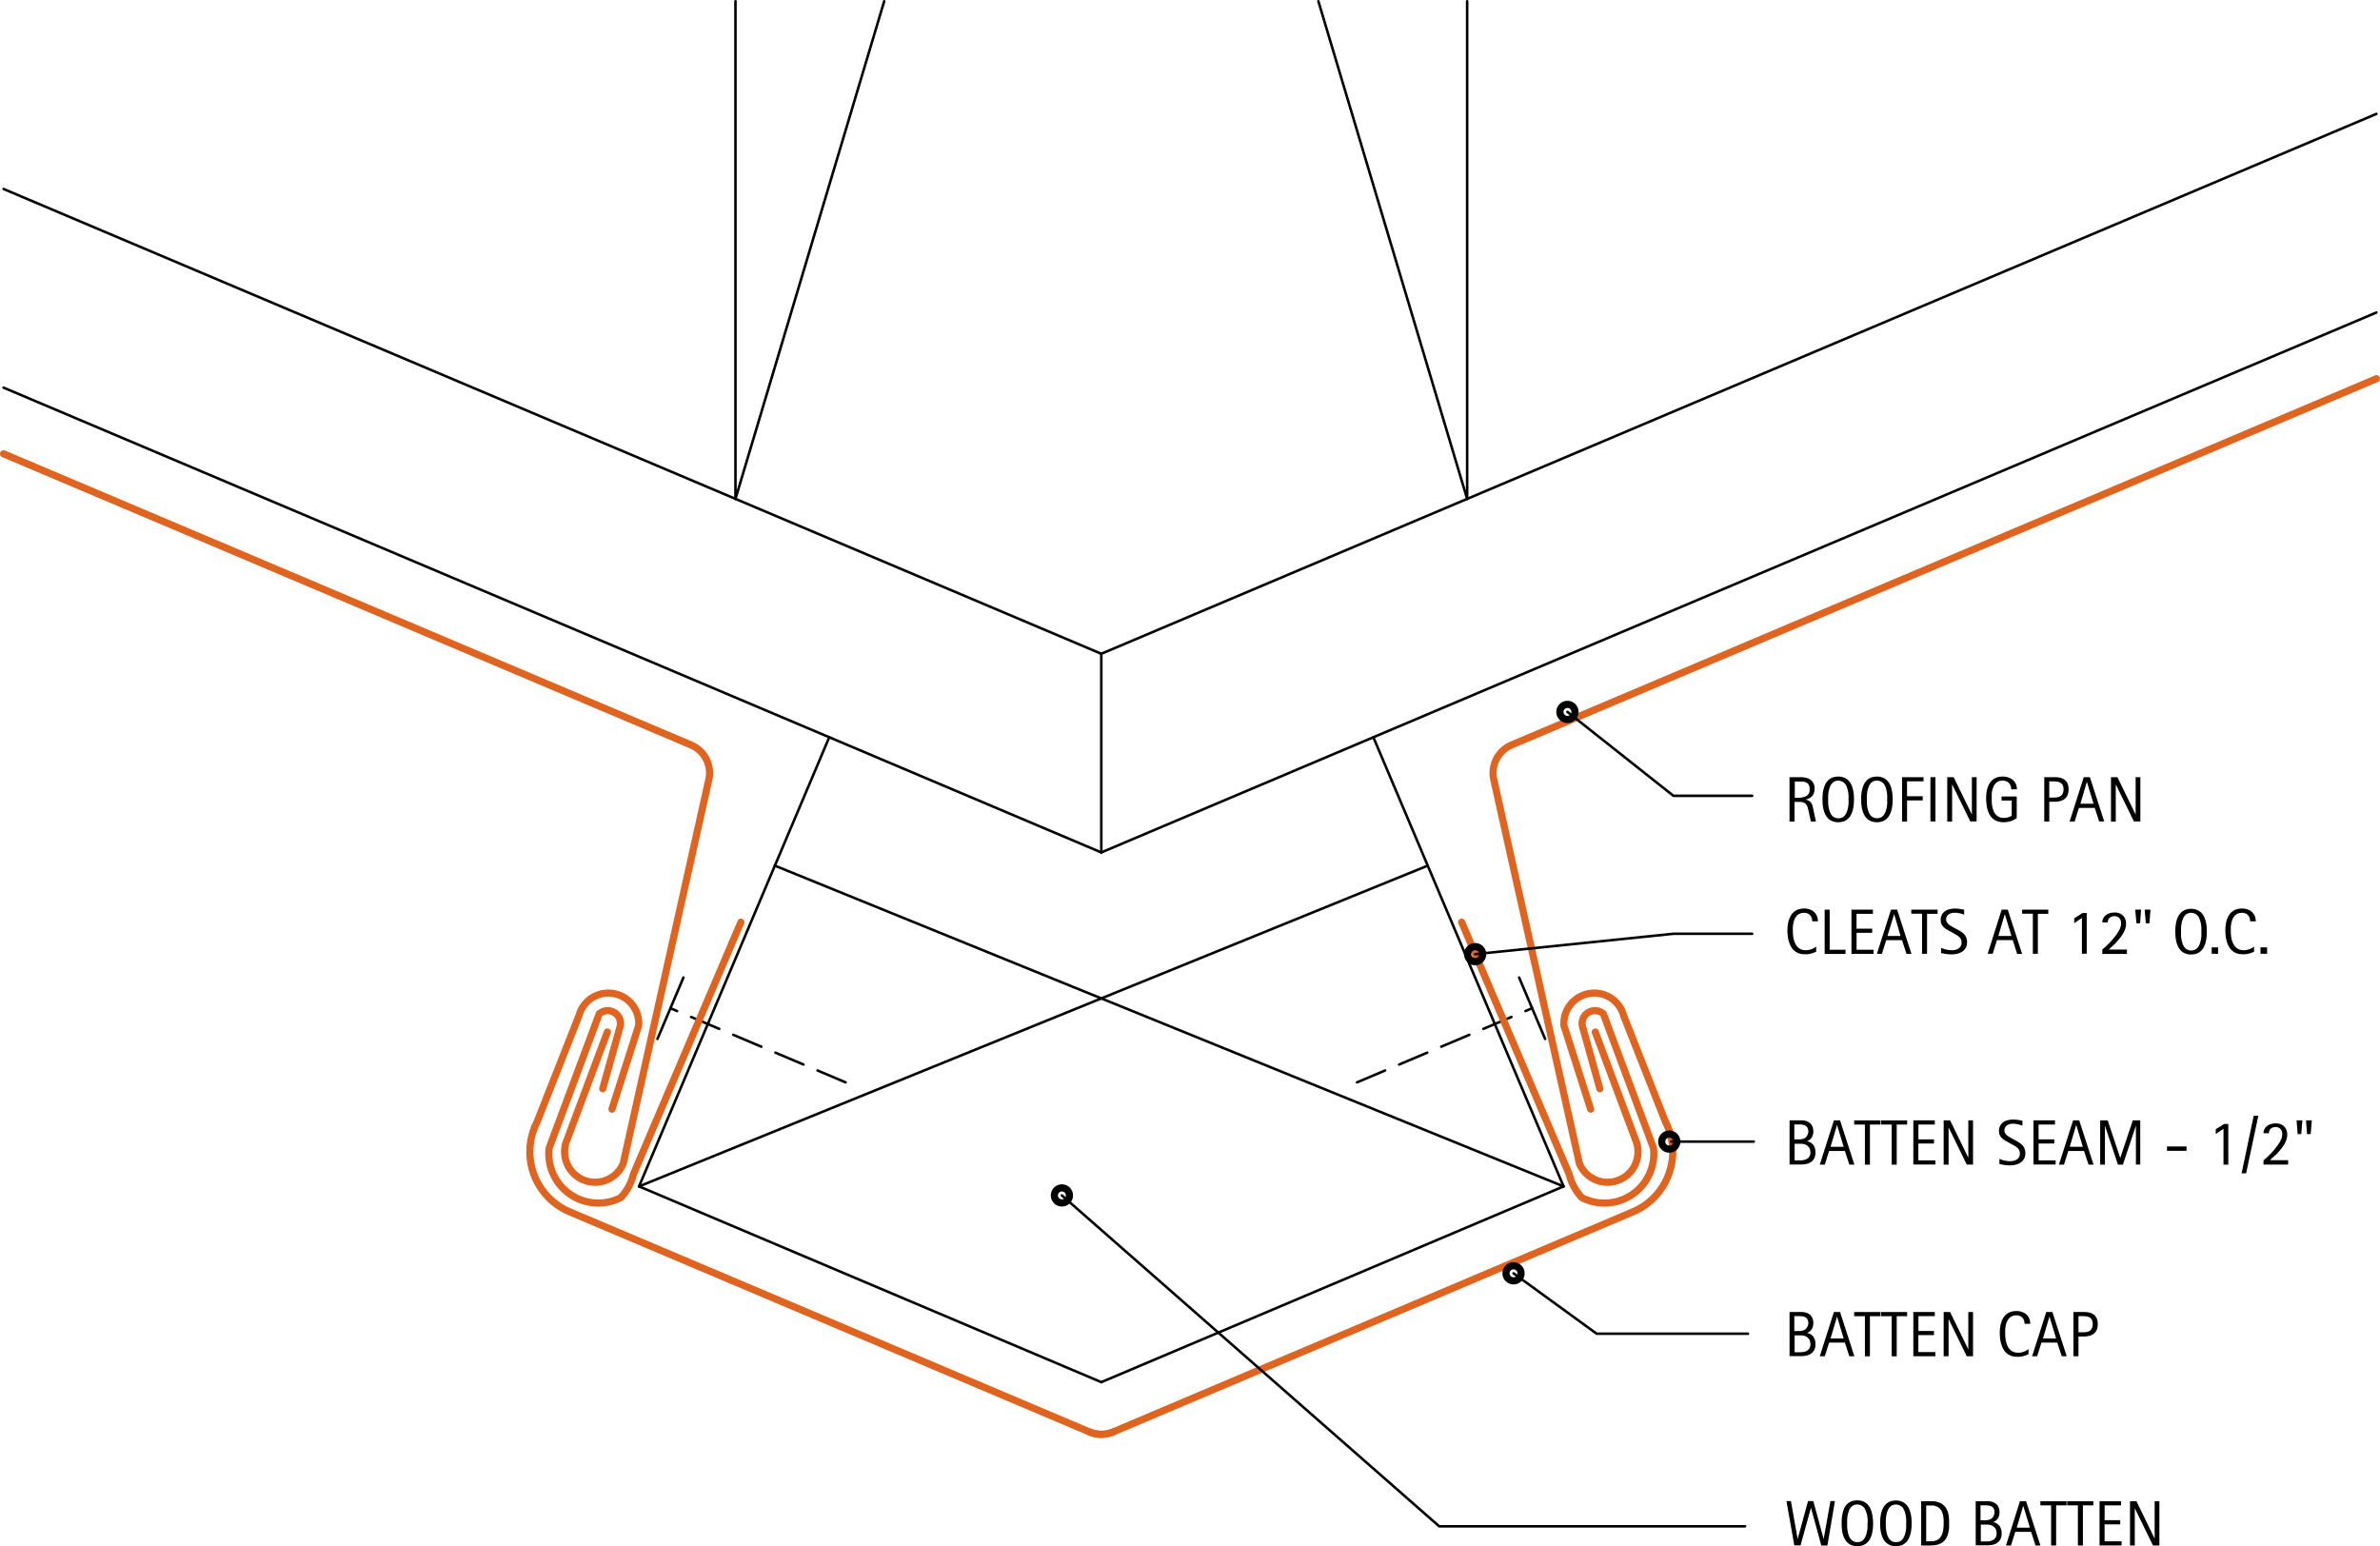 <svg id="338c4eb1-18db-42bd-86b8-ae51bc705eb7" data-name="BASE-OTHER" xmlns="http://www.w3.org/2000/svg" viewBox="0 0 664.53 431.73"><defs><style>.\33 2f3f932-9394-4f3a-b158-9cf57a0189c7,.\35 106241e-c0b4-4156-af95-4d66ba05f8b4,.\38 8180222-0b6a-4518-8d3c-6de779940e49,.bd5040a8-6961-441d-add1-26d0ca05d132{fill:none;stroke-linecap:round;stroke-linejoin:round;}.\33 2f3f932-9394-4f3a-b158-9cf57a0189c7,.\35 106241e-c0b4-4156-af95-4d66ba05f8b4,.\38 8180222-0b6a-4518-8d3c-6de779940e49{stroke:#000;}.\33 2f3f932-9394-4f3a-b158-9cf57a0189c7,.\35 106241e-c0b4-4156-af95-4d66ba05f8b4{stroke-width:0.71px;}.\33 2f3f932-9394-4f3a-b158-9cf57a0189c7{stroke-dasharray:8.51 4.26;}.bd5040a8-6961-441d-add1-26d0ca05d132{stroke:#df6420;}.\38 8180222-0b6a-4518-8d3c-6de779940e49,.bd5040a8-6961-441d-add1-26d0ca05d132{stroke-width:2px;}</style></defs><title>domes-flat-seam-octagonal-spire.D.batten-detail</title><g id="b2e58008-0bb9-405e-ad2d-9eec8a3e04e6" data-name="LINE"><line class="5106241e-c0b4-4156-af95-4d66ba05f8b4" x1="1" y1="52.77" x2="307.5" y2="182.55"/></g><g id="66250fdd-f025-470e-bb75-f46bc1af5c38" data-name="LINE"><line class="5106241e-c0b4-4156-af95-4d66ba05f8b4" x1="663.53" y1="31.8" x2="307.5" y2="182.55"/></g><g id="387b267f-5f37-4006-851b-dfa262d8fc29" data-name="LINE"><line class="5106241e-c0b4-4156-af95-4d66ba05f8b4" x1="1" y1="108.24" x2="307.5" y2="238.02"/></g><g id="695711b8-c132-4a6f-b7c9-c5f159689ae4" data-name="LINE"><line class="5106241e-c0b4-4156-af95-4d66ba05f8b4" x1="663.53" y1="87.26" x2="307.5" y2="238.02"/></g><g id="e8a84ffa-74f5-4220-9bdd-e66da030cea6" data-name="LINE"><line class="5106241e-c0b4-4156-af95-4d66ba05f8b4" x1="307.5" y1="182.55" x2="307.5" y2="238.02"/></g><g id="71f2ed06-1bac-4b3a-a25a-38caab6e25f5" data-name="LINE"><line class="5106241e-c0b4-4156-af95-4d66ba05f8b4" x1="205.35" y1="0.35" x2="205.35" y2="139.3"/></g><g id="7569a824-c86d-4a86-82bc-19962f21ed4c" data-name="LINE"><line class="5106241e-c0b4-4156-af95-4d66ba05f8b4" x1="409.65" y1="0.35" x2="409.65" y2="139.3"/></g><g id="f7c7f83a-5f25-4b07-b8c4-35a25ecbd8cb" data-name="LINE"><line class="5106241e-c0b4-4156-af95-4d66ba05f8b4" x1="178.43" y1="331.27" x2="307.5" y2="385.93"/></g><g id="fbba9dd8-4410-4179-a504-ae30c9e66c3e" data-name="LINE"><line class="5106241e-c0b4-4156-af95-4d66ba05f8b4" x1="436.57" y1="331.27" x2="307.5" y2="385.93"/></g><g id="7ace9189-218b-4c66-aa74-07239705109a" data-name="LINE"><line class="5106241e-c0b4-4156-af95-4d66ba05f8b4" x1="231.54" y1="205.85" x2="178.43" y2="331.27"/></g><g id="47238983-296f-4254-9442-6d0747bfac81" data-name="LINE"><line class="5106241e-c0b4-4156-af95-4d66ba05f8b4" x1="383.46" y1="205.85" x2="436.57" y2="331.27"/></g><g id="1ea82bab-9ad2-4cd1-acbb-86a543cb8bec" data-name="LINE"><line class="5106241e-c0b4-4156-af95-4d66ba05f8b4" x1="436.57" y1="331.27" x2="216.35" y2="241.71"/></g><g id="f412a6c9-1bd5-4147-a70b-3723a79bb6f6" data-name="LINE"><line class="5106241e-c0b4-4156-af95-4d66ba05f8b4" x1="178.43" y1="331.27" x2="398.64" y2="241.71"/></g><g id="659a5c2c-7d89-45db-a754-2bfd4f789ce9" data-name="LINE"><line class="5106241e-c0b4-4156-af95-4d66ba05f8b4" x1="368.11" y1="0.35" x2="409.65" y2="139.3"/></g><g id="f74025ce-5c7a-4f4e-a820-0b12b4696dcc" data-name="LINE"><line class="5106241e-c0b4-4156-af95-4d66ba05f8b4" x1="246.88" y1="0.35" x2="205.35" y2="139.3"/></g><g id="d2905e14-a70a-4557-8965-750936c644e2" data-name="LWPOLYLINE"><line class="32f3f932-9394-4f3a-b158-9cf57a0189c7" x1="236.1" y1="302.22" x2="187.2" y2="281.52"/></g><g id="ce440ba1-a653-4271-9fdf-366e1bbe906f" data-name="LINE"><line class="5106241e-c0b4-4156-af95-4d66ba05f8b4" x1="190.83" y1="272.95" x2="183.57" y2="290.09"/></g><g id="98d2614f-e794-4fd3-9f21-dc914bd9c1bb" data-name="LWPOLYLINE"><line class="32f3f932-9394-4f3a-b158-9cf57a0189c7" x1="378.9" y1="302.22" x2="427.79" y2="281.52"/></g><g id="7bd37621-61ab-4cbe-a780-246932b44b57" data-name="LINE"><line class="5106241e-c0b4-4156-af95-4d66ba05f8b4" x1="424.16" y1="272.95" x2="431.42" y2="290.09"/></g><g id="6fa15e76-81c7-40f8-813b-1c4b400174c1" data-name="LWPOLYLINE"><path class="bd5040a8-6961-441d-add1-26d0ca05d132" d="M169.58,288.16l-11.26,30.13A8.51,8.51,0,1,0,174,324.92l23.9-107.18a8.51,8.51,0,0,0-5-9.75L1,126.72"/></g><g id="d09ba3bc-ef3e-4b93-9153-e6c5f2914b2d" data-name="LWPOLYLINE"><path class="bd5040a8-6961-441d-add1-26d0ca05d132" d="M310.82,399.82a8.51,8.51,0,0,1-6.64,0L159.06,338.37q-0.6-.26-1.19-0.55a18.21,18.21,0,0,1-7.93-24.5l11.72-29.74a8.49,8.49,0,0,1,16.67,2.77l-7.46,23.35"/></g><g id="c1f9727d-2333-4675-8925-1751cb4cc848" data-name="LWPOLYLINE"><path class="bd5040a8-6961-441d-add1-26d0ca05d132" d="M304.18,399.82a8.51,8.51,0,0,0,6.64,0l145.12-61.45a18.21,18.21,0,0,0,9.67-23.86q-0.26-.6-0.55-1.19l-11.72-29.74a8.49,8.49,0,0,0-16.67,2.77l7.46,23.35"/></g><g id="7d7137b2-c66a-428c-b8c9-6d149e5d5cd6" data-name="LWPOLYLINE"><path class="bd5040a8-6961-441d-add1-26d0ca05d132" d="M445.42,288.16l11.26,30.13A8.51,8.51,0,1,1,441,324.92L417.1,217.74a8.51,8.51,0,0,1,5-9.75L663.53,105.75"/></g><g id="71f269f7-5204-4746-a345-fbc559390f71" data-name="LWPOLYLINE"><path class="bd5040a8-6961-441d-add1-26d0ca05d132" d="M446.71,304l-4.88-17.46a3.58,3.58,0,0,1,5.85-3.46l14,37.5a13.8,13.8,0,0,1-20,13.83,14.68,14.68,0,0,1-3.55-6.56l-30-70.34"/></g><g id="e26f20b8-c04a-4b3d-9879-c68ad86d7bcc" data-name="LWPOLYLINE"><path class="bd5040a8-6961-441d-add1-26d0ca05d132" d="M168.29,304l4.88-17.46a3.58,3.58,0,0,0-5.85-3.46l-14,37.5a13.8,13.8,0,0,0,20,13.83,14.68,14.68,0,0,0,3.55-6.56l30-70.34"/></g><g id="15ba0f0e-905b-4642-81e9-b632484a12d7" data-name="LWPOLYLINE"><polyline class="5106241e-c0b4-4156-af95-4d66ba05f8b4" points="489.23 260.73 467.24 260.73 411.88 266.42"/></g><g id="2fac3ef1-dbea-46f1-a9dd-cf30924b04e8" data-name="LWPOLYLINE"><polyline class="5106241e-c0b4-4156-af95-4d66ba05f8b4" points="488.06 372.41 445.82 372.41 422.6 355.54"/></g><g id="c7c6dd4b-6eaa-45a6-aa37-94a0881e5f00" data-name="TEXT"><path d="M506,257.32a2.9,2.9,0,0,0-.15-1,2.19,2.19,0,0,0-.44-0.76,2.06,2.06,0,0,0-.71-0.5,2.37,2.37,0,0,0-1-.18,2.81,2.81,0,0,0-1.18.23,2.6,2.6,0,0,0-.85.61,3.13,3.13,0,0,0-.57.89,6,6,0,0,0-.34,1.07,8.33,8.33,0,0,0-.17,1.15q0,0.58,0,1.11t0.06,1.2a8.12,8.12,0,0,0,.21,1.23,5.85,5.85,0,0,0,.42,1.13,3.59,3.59,0,0,0,.66.94,2.92,2.92,0,0,0,.94.64,3.19,3.19,0,0,0,1.28.24,4.72,4.72,0,0,0,1.56-.26,4.65,4.65,0,0,0,1.38-.76v1.45q-0.43.18-.82,0.32a7,7,0,0,1-.77.23,6.23,6.23,0,0,1-.8.14,8.43,8.43,0,0,1-.89,0,4.53,4.53,0,0,1-1.64-.28,4,4,0,0,1-1.24-.75,4.24,4.24,0,0,1-.88-1.12,7.12,7.12,0,0,1-.57-1.38,9.25,9.25,0,0,1-.32-1.52,12.78,12.78,0,0,1-.1-1.56,12,12,0,0,1,.1-1.53,8,8,0,0,1,.32-1.44,6,6,0,0,1,.57-1.26,3.83,3.83,0,0,1,2.09-1.68,4.88,4.88,0,0,1,1.6-.24,4.72,4.72,0,0,1,1.52.24,3.42,3.42,0,0,1,1.21.7,3.25,3.25,0,0,1,.81,1.12,3.72,3.72,0,0,1,.29,1.51H506Z"/><path d="M509.47,266.32V254h1.4v11.2h4.43v1.16h-5.83Z"/><path d="M516.95,266.32V254h6v1.16h-4.58v4.14h4.38v1.16h-4.37v4.73h4.75v1.16h-6.15Z"/><path d="M532.31,266.32l-1.24-3.81h-4.41l-1.2,3.81h-1.4L528,254h1.71l4,12.36h-1.39Zm-3.43-11.09h0L527,261.34h3.66Z"/><path d="M538.06,255.12v11.2h-1.4v-11.2h-3V254H541v1.16h-3Z"/><path d="M549.23,263a3.4,3.4,0,0,1-.36,1.64,3,3,0,0,1-1,1.08,4.07,4.07,0,0,1-1.39.59,7.31,7.31,0,0,1-1.64.18,9.33,9.33,0,0,1-1.44-.11q-0.7-.11-1.41-0.27v-1.43a9.06,9.06,0,0,0,1.48.47,6.85,6.85,0,0,0,1.54.17,4.14,4.14,0,0,0,1-.12,2.61,2.61,0,0,0,.85-0.37,2,2,0,0,0,.6-0.65,1.89,1.89,0,0,0,.23-1,2.12,2.12,0,0,0-.17-0.89,2.16,2.16,0,0,0-.46-0.65,3.66,3.66,0,0,0-.66-0.5l-0.77-.45-1.09-.61-1-.56a4.73,4.73,0,0,1-.85-0.65,2.81,2.81,0,0,1-.6-0.84,2.69,2.69,0,0,1-.22-1.15,3,3,0,0,1,.34-1.47,2.87,2.87,0,0,1,.89-1,3.76,3.76,0,0,1,1.27-.55,6.35,6.35,0,0,1,1.48-.17,8.69,8.69,0,0,1,1.29.1q0.64,0.1,1.28.23v1.38a7.55,7.55,0,0,0-1.32-.4,6.88,6.88,0,0,0-1.38-.14,3.4,3.4,0,0,0-.86.11,2.35,2.35,0,0,0-.74.34,1.69,1.69,0,0,0-.53.59,1.75,1.75,0,0,0-.2.86,1.42,1.42,0,0,0,.2.75,2.42,2.42,0,0,0,.51.59,4.29,4.29,0,0,0,.66.47l0.68,0.38,1.16,0.63q0.54,0.3,1,.6a4.11,4.11,0,0,1,.83.7,3,3,0,0,1,.56.9A3.19,3.19,0,0,1,549.23,263Z"/><path d="M563.2,266.32L562,262.5h-4.41l-1.2,3.81h-1.4L558.89,254h1.71l4,12.36H563.2Zm-3.43-11.09h0l-1.81,6.12h3.66Z"/><path d="M569,255.12v11.2h-1.4v-11.2h-3V254h7.31v1.16h-3Z"/><path d="M581.3,266.32v-10l-2.15,1.45v-1.36l2.34-1.47h1.15v11.36H581.3Z"/><path d="M587,266.32v-1.2q0.34-.28.74-0.64t0.83-.79q0.43-.42.87-0.9t0.85-1q0.41-.51.76-1a9.58,9.58,0,0,0,.62-1,6.34,6.34,0,0,0,.42-1,3.26,3.26,0,0,0,.15-1,2.48,2.48,0,0,0-.12-0.8,1.73,1.73,0,0,0-.36-0.62,1.67,1.67,0,0,0-.59-0.41,2,2,0,0,0-.8-0.15,2.24,2.24,0,0,0-.73.12,1.71,1.71,0,0,0-.59.34,1.58,1.58,0,0,0-.39.55,1.75,1.75,0,0,0-.14.73H587a2.57,2.57,0,0,1,1.1-2.1,3.37,3.37,0,0,1,1.09-.5,4.92,4.92,0,0,1,1.27-.16,3.62,3.62,0,0,1,1.29.22,2.87,2.87,0,0,1,1,.64,2.9,2.9,0,0,1,.65,1,3.46,3.46,0,0,1,.23,1.29,4.39,4.39,0,0,1-.23,1.39,6.86,6.86,0,0,1-.61,1.34,10.33,10.33,0,0,1-.89,1.27q-0.5.62-1,1.18t-1.1,1.07l-1,.95h5.07v1.22H587Z"/><path d="M597.53,257.81h-1L596.19,254h1.63Zm2.62,0h-1L598.82,254h1.63Z"/><path d="M616.18,260.12q0,0.74-.07,1.5a9.62,9.62,0,0,1-.26,1.47,6.66,6.66,0,0,1-.5,1.34,4,4,0,0,1-.81,1.09,3.66,3.66,0,0,1-1.17.73,4.75,4.75,0,0,1-3.17,0,3.65,3.65,0,0,1-1.17-.73,4,4,0,0,1-.81-1.09,6.74,6.74,0,0,1-.51-1.33,9.17,9.17,0,0,1-.26-1.47q-0.07-.76-0.08-1.5t0.08-1.5a9.06,9.06,0,0,1,.26-1.47,6.68,6.68,0,0,1,.51-1.33,3.91,3.91,0,0,1,.81-1.08,3.57,3.57,0,0,1,1.17-.72,4.39,4.39,0,0,1,1.59-.26,4.3,4.3,0,0,1,1.58.27,3.63,3.63,0,0,1,1.17.73,3.93,3.93,0,0,1,.81,1.08,6.5,6.5,0,0,1,.5,1.33,9.51,9.51,0,0,1,.26,1.47Q616.18,259.38,616.18,260.12Zm-1.52,0q0-.48,0-1.06a9,9,0,0,0-.14-1.15,7,7,0,0,0-.3-1.11,3.54,3.54,0,0,0-.51-1,2.49,2.49,0,0,0-3-.67,2.4,2.4,0,0,0-.79.67,3.47,3.47,0,0,0-.51,1,7,7,0,0,0-.3,1.11,9,9,0,0,0-.14,1.15q0,0.57,0,1.06t0,1.07a9.29,9.29,0,0,0,.14,1.16,7.27,7.27,0,0,0,.3,1.13,3.5,3.5,0,0,0,.51,1,2.44,2.44,0,0,0,.79.67,2.59,2.59,0,0,0,2.23,0,2.38,2.38,0,0,0,.78-0.68,3.65,3.65,0,0,0,.51-1,7.21,7.21,0,0,0,.3-1.13,9.37,9.37,0,0,0,.14-1.16C614.65,260.78,614.66,260.42,614.66,260.1Z"/><path d="M617.53,266.32v-1.79h1.79v1.79h-1.79Z"/><path d="M628.27,257.32a2.92,2.92,0,0,0-.15-1,2.18,2.18,0,0,0-.44-0.76,2.05,2.05,0,0,0-.71-0.5,2.38,2.38,0,0,0-1-.18,2.81,2.81,0,0,0-1.18.23,2.6,2.6,0,0,0-.84.61,3.09,3.09,0,0,0-.57.89,6,6,0,0,0-.34,1.07,8.33,8.33,0,0,0-.17,1.15q0,0.58,0,1.11t0.06,1.2a8.12,8.12,0,0,0,.21,1.23,5.85,5.85,0,0,0,.42,1.13,3.61,3.61,0,0,0,.66.94,2.91,2.91,0,0,0,.94.64,3.18,3.18,0,0,0,1.27.24,4.72,4.72,0,0,0,1.56-.26,4.62,4.62,0,0,0,1.38-.76v1.45l-0.82.32a7,7,0,0,1-.77.23,6.29,6.29,0,0,1-.8.14,8.44,8.44,0,0,1-.89,0,4.53,4.53,0,0,1-1.64-.28,4,4,0,0,1-1.24-.75,4.22,4.22,0,0,1-.88-1.12,7.06,7.06,0,0,1-.57-1.38,9.25,9.25,0,0,1-.31-1.52,12.78,12.78,0,0,1-.1-1.56,12,12,0,0,1,.1-1.53,8,8,0,0,1,.31-1.44,6,6,0,0,1,.57-1.26,3.84,3.84,0,0,1,2.09-1.68,4.88,4.88,0,0,1,1.6-.24,4.71,4.71,0,0,1,1.52.24,3.42,3.42,0,0,1,1.21.7,3.25,3.25,0,0,1,.8,1.12,3.72,3.72,0,0,1,.29,1.51h-1.57Z"/><path d="M631.17,266.32v-1.79H633v1.79h-1.79Z"/></g><g id="d7031f0a-c4d0-42a7-875e-25494a9ec6fb" data-name="TEXT"><path d="M510.24,431.53h-1.71L505.65,421h0l-2.91,10.5H501l-2.2-12.36h1.25l1.88,10.6h0l2.9-10.6h1.47l2.89,10.6h0l1.9-10.6h1.25Z"/><path d="M523,425.33q0,0.74-.07,1.5a9.5,9.5,0,0,1-.26,1.47,6.6,6.6,0,0,1-.5,1.34,4,4,0,0,1-.81,1.09,3.67,3.67,0,0,1-1.17.73,4.76,4.76,0,0,1-3.17,0,3.66,3.66,0,0,1-1.17-.73,4,4,0,0,1-.81-1.09,6.62,6.62,0,0,1-.51-1.33,9.17,9.17,0,0,1-.26-1.47q-0.07-.76-0.07-1.5t0.07-1.5a9.06,9.06,0,0,1,.26-1.47A6.56,6.56,0,0,1,515,421a3.93,3.93,0,0,1,.81-1.08,3.58,3.58,0,0,1,1.17-.72,4.39,4.39,0,0,1,1.59-.26,4.31,4.31,0,0,1,1.58.27,3.64,3.64,0,0,1,1.17.73,3.93,3.93,0,0,1,.81,1.08,6.44,6.44,0,0,1,.5,1.33,9.39,9.39,0,0,1,.26,1.47Q523,424.59,523,425.33Zm-1.52,0q0-.48,0-1.06a9,9,0,0,0-.14-1.15A6.93,6.93,0,0,0,521,422a3.53,3.53,0,0,0-.51-1,2.49,2.49,0,0,0-3-.67,2.42,2.42,0,0,0-.79.67,3.49,3.49,0,0,0-.51,1,7.14,7.14,0,0,0-.3,1.11,9.17,9.17,0,0,0-.14,1.15q0,0.57,0,1.06t0,1.07a9.48,9.48,0,0,0,.14,1.16,7.38,7.38,0,0,0,.3,1.13,3.53,3.53,0,0,0,.51,1,2.46,2.46,0,0,0,.79.67,2.59,2.59,0,0,0,2.23,0,2.38,2.38,0,0,0,.78-0.68,3.64,3.64,0,0,0,.51-1,7.11,7.11,0,0,0,.3-1.13,9.37,9.37,0,0,0,.14-1.16C521.43,426,521.44,425.63,521.44,425.31Z"/><path d="M533.76,425.33q0,0.74-.07,1.5a9.5,9.5,0,0,1-.26,1.47,6.6,6.6,0,0,1-.5,1.34,4,4,0,0,1-.81,1.09,3.67,3.67,0,0,1-1.17.73,4.76,4.76,0,0,1-3.17,0,3.66,3.66,0,0,1-1.17-.73,4,4,0,0,1-.81-1.09,6.62,6.62,0,0,1-.51-1.33,9.17,9.17,0,0,1-.26-1.47q-0.07-.76-0.07-1.5t0.07-1.5a9.06,9.06,0,0,1,.26-1.47,6.56,6.56,0,0,1,.51-1.33,3.93,3.93,0,0,1,.81-1.08,3.58,3.58,0,0,1,1.17-.72,4.39,4.39,0,0,1,1.59-.26,4.31,4.31,0,0,1,1.58.27,3.64,3.64,0,0,1,1.17.73,3.93,3.93,0,0,1,.81,1.08,6.44,6.44,0,0,1,.5,1.33,9.39,9.39,0,0,1,.26,1.47Q533.76,424.59,533.76,425.33Zm-1.52,0q0-.48,0-1.06a9,9,0,0,0-.14-1.15,6.93,6.93,0,0,0-.3-1.11,3.53,3.53,0,0,0-.51-1,2.49,2.49,0,0,0-3-.67,2.42,2.42,0,0,0-.79.67,3.49,3.49,0,0,0-.51,1,7.14,7.14,0,0,0-.3,1.11,9.17,9.17,0,0,0-.14,1.15q0,0.57,0,1.06t0,1.07a9.48,9.48,0,0,0,.14,1.16,7.38,7.38,0,0,0,.3,1.13,3.53,3.53,0,0,0,.51,1,2.46,2.46,0,0,0,.79.67,2.59,2.59,0,0,0,2.23,0,2.38,2.38,0,0,0,.78-0.68,3.64,3.64,0,0,0,.51-1,7.11,7.11,0,0,0,.3-1.13,9.37,9.37,0,0,0,.14-1.16C532.23,426,532.24,425.63,532.24,425.31Z"/><path d="M544.22,425.31q0,0.59,0,1.19a9.3,9.3,0,0,1-.16,1.19,7,7,0,0,1-.32,1.12,4.29,4.29,0,0,1-.53,1,4,4,0,0,1-.79.81,3.63,3.63,0,0,1-1.09.57,5.29,5.29,0,0,1-1.27.28q-0.65.06-1.31,0.06h-2.33V419.17h2.78a5.83,5.83,0,0,1,2.47.46,3.88,3.88,0,0,1,1.56,1.28,5.11,5.11,0,0,1,.81,1.94A12.23,12.23,0,0,1,544.22,425.31Zm-1.52,0c0-.29,0-0.59,0-0.9a8.72,8.72,0,0,0-.1-0.94,6.38,6.38,0,0,0-.21-0.91,3.67,3.67,0,0,0-.37-0.83,2.67,2.67,0,0,0-1.41-1.14,3.89,3.89,0,0,0-1-.22c-0.34,0-.69,0-1,0h-0.79v10h0.94a9.45,9.45,0,0,0,1.07-.06,3.49,3.49,0,0,0,1-.28,2.48,2.48,0,0,0,1-.84,4,4,0,0,0,.56-1.19,6.71,6.71,0,0,0,.24-1.36Q542.7,425.94,542.7,425.33Z"/><path d="M558.89,428.18a3.54,3.54,0,0,1-.31,1.55,2.81,2.81,0,0,1-.84,1,3.41,3.41,0,0,1-1.25.58,6.37,6.37,0,0,1-1.55.18h-3.29V419.17h3.28a4.6,4.6,0,0,1,1.34.19,3,3,0,0,1,1.07.57,2.6,2.6,0,0,1,.7,1,3.28,3.28,0,0,1,.25,1.33,3.52,3.52,0,0,1-.11.9,2.83,2.83,0,0,1-.34.78,2.49,2.49,0,0,1-.56.63,2.68,2.68,0,0,1-.79.43v0a3,3,0,0,1,1.83,1.11A3.56,3.56,0,0,1,558.89,428.18Zm-2-5.88a2.19,2.19,0,0,0-.19-1,1.52,1.52,0,0,0-.53-0.6,2.1,2.1,0,0,0-.78-0.3,5.28,5.28,0,0,0-1-.08h-1.4v4.17h1.2a5.14,5.14,0,0,0,1-.1,2.26,2.26,0,0,0,.84-0.35,1.68,1.68,0,0,0,.56-0.67A2.53,2.53,0,0,0,556.91,422.3Zm0.58,5.74a2.43,2.43,0,0,0-.21-1,2.06,2.06,0,0,0-.57-0.74,2.46,2.46,0,0,0-.84-0.45,3.46,3.46,0,0,0-1-.15h-1.78v4.7h1.61a4.81,4.81,0,0,0,1.09-.12,2.52,2.52,0,0,0,.9-0.39,1.89,1.89,0,0,0,.61-0.72A2.44,2.44,0,0,0,557.49,428Z"/><path d="M568.35,431.53l-1.24-3.81H562.7l-1.2,3.81h-1.4L564,419.17h1.71l4,12.36h-1.39Zm-3.43-11.09h0l-1.81,6.12h3.66Z"/><path d="M574.1,420.33v11.2h-1.4v-11.2h-3v-1.16h7.31v1.16h-3Z"/><path d="M581.58,420.33v11.2h-1.4v-11.2h-3v-1.16h7.31v1.16h-3Z"/><path d="M586.22,431.53V419.17h6v1.16h-4.58v4.14H592v1.16h-4.37v4.73h4.75v1.16h-6.15Z"/><path d="M601.14,431.53l-5.08-10.41h0v10.41h-1.33V419.17h1.79l5.09,10.45h0V419.17h1.32v12.36h-1.79Z"/></g><g id="598ea132-bed3-4b3a-9b4c-f99db8c02c5a" data-name="TEXT"><path d="M506.9,321.84a3.55,3.55,0,0,1-.31,1.55,2.82,2.82,0,0,1-.84,1,3.4,3.4,0,0,1-1.25.58,6.37,6.37,0,0,1-1.55.18h-3.28V312.82h3.28a4.61,4.61,0,0,1,1.34.19,3,3,0,0,1,1.07.57,2.63,2.63,0,0,1,.7,1,3.28,3.28,0,0,1,.25,1.33,3.48,3.48,0,0,1-.11.9,2.83,2.83,0,0,1-.33.78,2.49,2.49,0,0,1-.56.63,2.68,2.68,0,0,1-.79.43v0a3,3,0,0,1,1.83,1.11A3.56,3.56,0,0,1,506.9,321.84Zm-2-5.88a2.19,2.19,0,0,0-.19-1,1.51,1.51,0,0,0-.53-0.6,2.09,2.09,0,0,0-.78-0.3,5.27,5.27,0,0,0-1-.08h-1.4v4.17h1.2a5.12,5.12,0,0,0,1-.1,2.26,2.26,0,0,0,.84-0.35,1.68,1.68,0,0,0,.56-0.67A2.53,2.53,0,0,0,504.92,316Zm0.58,5.74a2.45,2.45,0,0,0-.21-1,2.08,2.08,0,0,0-.57-0.74,2.47,2.47,0,0,0-.84-0.45,3.47,3.47,0,0,0-1-.15h-1.78V324h1.61a4.81,4.81,0,0,0,1.09-.12,2.52,2.52,0,0,0,.9-0.39,1.89,1.89,0,0,0,.61-0.72A2.45,2.45,0,0,0,505.5,321.7Z"/><path d="M516.36,325.19l-1.24-3.81h-4.41l-1.2,3.81h-1.4l3.95-12.36h1.71l4,12.36h-1.39Zm-3.43-11.09h0l-1.81,6.12h3.66Z"/><path d="M522.11,314v11.2h-1.4V314h-3v-1.16h7.31V314h-3Z"/><path d="M529.59,314v11.2h-1.4V314h-3v-1.16h7.31V314h-3Z"/><path d="M534.23,325.19V312.82h6V314h-4.58v4.14H540v1.16h-4.37V324h4.75v1.16h-6.15Z"/><path d="M549.15,325.19l-5.08-10.41h0v10.41H542.7V312.82h1.79l5.09,10.45h0V312.82h1.32v12.36h-1.79Z"/><path d="M565.51,321.91a3.4,3.4,0,0,1-.36,1.64,3,3,0,0,1-1,1.08,4.07,4.07,0,0,1-1.39.59,7.32,7.32,0,0,1-1.64.18,9.31,9.31,0,0,1-1.44-.11q-0.7-.11-1.41-0.27v-1.43a9,9,0,0,0,1.48.47,6.83,6.83,0,0,0,1.54.17,4.12,4.12,0,0,0,1-.12,2.61,2.61,0,0,0,.85-0.37,2,2,0,0,0,.6-0.65,1.88,1.88,0,0,0,.23-1,2,2,0,0,0-.63-1.54,3.65,3.65,0,0,0-.66-0.5l-0.77-.45-1.1-.61-1-.56a4.69,4.69,0,0,1-.85-0.65,2.83,2.83,0,0,1-.6-0.84,2.7,2.7,0,0,1-.22-1.15,3,3,0,0,1,.34-1.47,2.87,2.87,0,0,1,.89-1,3.77,3.77,0,0,1,1.27-.55,6.36,6.36,0,0,1,1.48-.17,8.69,8.69,0,0,1,1.29.1q0.63,0.1,1.28.23v1.38a7.52,7.52,0,0,0-1.32-.4,6.87,6.87,0,0,0-1.38-.14,3.41,3.41,0,0,0-.86.11,2.35,2.35,0,0,0-.74.34,1.71,1.71,0,0,0-.53.59,1.76,1.76,0,0,0-.2.86,1.43,1.43,0,0,0,.2.75,2.47,2.47,0,0,0,.51.59,4.3,4.3,0,0,0,.67.47l0.68,0.38,1.15,0.63c0.36,0.2.7,0.4,1,.6a4.08,4.08,0,0,1,.83.7,3.06,3.06,0,0,1,.56.9A3.19,3.19,0,0,1,565.51,321.91Z"/><path d="M567.78,325.19V312.82h6V314h-4.58v4.14h4.38v1.16h-4.37V324h4.75v1.16h-6.15Z"/><path d="M583.14,325.19l-1.24-3.81h-4.41l-1.2,3.81h-1.4l3.95-12.36h1.71l4,12.36h-1.39Zm-3.43-11.09h0l-1.81,6.12h3.66Z"/><path d="M596.38,325.19V314.31h0l-3.64,10.88h-1.38l-3.63-10.87h0v10.88H586.4V312.82h2.1L592,323.34h0l3.52-10.52h2.07v12.36h-1.25Z"/><path d="M605.06,321.34v-1.22h5.45v1.22h-5.45Z"/><path d="M620.83,325.19v-10l-2.15,1.45V315.3l2.34-1.47h1.15v11.36h-1.34Z"/><path d="M627.15,327.63h-1.27l3.39-16.08h1.29Z"/><path d="M632,325.19V324q0.34-.28.74-0.64t0.83-.79q0.43-.42.87-0.9t0.85-1q0.41-.51.76-1a9.58,9.58,0,0,0,.62-1,6.34,6.34,0,0,0,.42-1,3.26,3.26,0,0,0,.15-1,2.48,2.48,0,0,0-.12-0.8,1.73,1.73,0,0,0-.36-0.62,1.67,1.67,0,0,0-.59-0.41,2,2,0,0,0-.8-0.15,2.24,2.24,0,0,0-.73.12,1.71,1.71,0,0,0-.59.34,1.58,1.58,0,0,0-.39.55,1.75,1.75,0,0,0-.14.73H632a2.57,2.57,0,0,1,1.1-2.1,3.37,3.37,0,0,1,1.09-.5,4.92,4.92,0,0,1,1.27-.16,3.62,3.62,0,0,1,1.29.22,2.87,2.87,0,0,1,1,.64,2.9,2.9,0,0,1,.65,1,3.46,3.46,0,0,1,.23,1.29,4.39,4.39,0,0,1-.23,1.39,6.86,6.86,0,0,1-.61,1.34,10.33,10.33,0,0,1-.89,1.27q-0.5.62-1,1.18T634.8,323l-1,.95h5.07v1.22H632Z"/><path d="M642.54,316.67h-1l-0.31-3.85h1.63Zm2.62,0h-1l-0.29-3.85h1.63Z"/></g><g id="7000f945-1043-4472-b577-0144a4b59451" data-name="TEXT"><path d="M506.9,375.35a3.55,3.55,0,0,1-.31,1.55,2.82,2.82,0,0,1-.84,1,3.4,3.4,0,0,1-1.25.58,6.37,6.37,0,0,1-1.55.18h-3.28V366.34h3.28a4.61,4.61,0,0,1,1.34.19,3,3,0,0,1,1.07.57,2.63,2.63,0,0,1,.7,1,3.28,3.28,0,0,1,.25,1.33,3.48,3.48,0,0,1-.11.9,2.83,2.83,0,0,1-.33.78,2.49,2.49,0,0,1-.56.63,2.68,2.68,0,0,1-.79.43v0a3,3,0,0,1,1.83,1.11A3.56,3.56,0,0,1,506.9,375.35Zm-2-5.88a2.19,2.19,0,0,0-.19-1,1.51,1.51,0,0,0-.53-0.6,2.09,2.09,0,0,0-.78-0.3,5.27,5.27,0,0,0-1-.08h-1.4v4.17h1.2a5.12,5.12,0,0,0,1-.1,2.26,2.26,0,0,0,.84-0.35,1.68,1.68,0,0,0,.56-0.67A2.53,2.53,0,0,0,504.92,369.47Zm0.58,5.74a2.45,2.45,0,0,0-.21-1,2.08,2.08,0,0,0-.57-0.74,2.47,2.47,0,0,0-.84-0.45,3.47,3.47,0,0,0-1-.15h-1.78v4.7h1.61a4.81,4.81,0,0,0,1.09-.12,2.52,2.52,0,0,0,.9-0.39,1.89,1.89,0,0,0,.61-0.72A2.45,2.45,0,0,0,505.5,375.21Z"/><path d="M516.36,378.7l-1.24-3.81h-4.41l-1.2,3.81h-1.4l3.95-12.36h1.71l4,12.36h-1.39Zm-3.43-11.09h0l-1.81,6.12h3.66Z"/><path d="M522.11,367.51v11.2h-1.4v-11.2h-3v-1.16h7.31v1.16h-3Z"/><path d="M529.59,367.51v11.2h-1.4v-11.2h-3v-1.16h7.31v1.16h-3Z"/><path d="M534.23,378.7V366.34h6v1.16h-4.58v4.14H540v1.16h-4.37v4.73h4.75v1.16h-6.15Z"/><path d="M549.15,378.7l-5.08-10.41h0V378.7H542.7V366.34h1.79l5.09,10.45h0V366.34h1.32V378.7h-1.79Z"/><path d="M565.29,369.71a2.9,2.9,0,0,0-.15-1,2.19,2.19,0,0,0-.44-0.76,2.06,2.06,0,0,0-.71-0.5,2.37,2.37,0,0,0-1-.18,2.81,2.81,0,0,0-1.18.23,2.6,2.6,0,0,0-.85.61,3.13,3.13,0,0,0-.57.89,6,6,0,0,0-.34,1.07,8.33,8.33,0,0,0-.17,1.15q0,0.58,0,1.11t0.06,1.2a8.12,8.12,0,0,0,.21,1.23,5.85,5.85,0,0,0,.42,1.13,3.59,3.59,0,0,0,.66.94,2.92,2.92,0,0,0,.94.64,3.19,3.19,0,0,0,1.28.24,4.72,4.72,0,0,0,1.56-.26,4.65,4.65,0,0,0,1.38-.76v1.45q-0.43.18-.82,0.32a7,7,0,0,1-.77.23,6.23,6.23,0,0,1-.8.14,8.43,8.43,0,0,1-.89,0,4.53,4.53,0,0,1-1.64-.28,4,4,0,0,1-1.24-.75,4.24,4.24,0,0,1-.88-1.12,7.12,7.12,0,0,1-.57-1.38,9.25,9.25,0,0,1-.32-1.52,12.78,12.78,0,0,1-.1-1.56,12,12,0,0,1,.1-1.53,8,8,0,0,1,.32-1.44,6,6,0,0,1,.57-1.26,3.83,3.83,0,0,1,2.09-1.68,4.88,4.88,0,0,1,1.6-.24,4.72,4.72,0,0,1,1.52.24,3.42,3.42,0,0,1,1.21.7,3.25,3.25,0,0,1,.81,1.12,3.72,3.72,0,0,1,.29,1.51h-1.58Z"/><path d="M575.67,378.7l-1.24-3.81H570l-1.2,3.81h-1.4l3.95-12.36h1.71l4,12.36h-1.39Zm-3.43-11.09h0l-1.81,6.12h3.66Z"/><path d="M585.72,369.76a3.84,3.84,0,0,1-.29,1.58,2.75,2.75,0,0,1-.81,1.06,3.35,3.35,0,0,1-1.24.59,6.19,6.19,0,0,1-1.57.19h-1.47v5.52h-1.4V366.34h2.87a6.72,6.72,0,0,1,1.58.17,3.29,3.29,0,0,1,1.24.57,2.63,2.63,0,0,1,.81,1.05A4,4,0,0,1,585.72,369.76Zm-1.4,0a2.71,2.71,0,0,0-.21-1.16,1.66,1.66,0,0,0-.59-0.69,2.37,2.37,0,0,0-.89-0.33,6.72,6.72,0,0,0-1.13-.09h-1.16V372h1.5a4,4,0,0,0,1-.12,2,2,0,0,0,.79-0.39,1.77,1.77,0,0,0,.5-0.7A2.7,2.7,0,0,0,584.32,369.78Z"/></g><g id="b35a3e46-4e95-4b52-9a83-701d83bf3c21" data-name="LWPOLYLINE"><line class="5106241e-c0b4-4156-af95-4d66ba05f8b4" x1="489.68" y1="318.76" x2="466.66" y2="318.76"/></g><g id="1b5fd31b-498f-4806-85c1-0abb775933ef" data-name="TEXT"><path d="M505.62,229.39L505,226.54a11.17,11.17,0,0,0-.29-1.13,2.44,2.44,0,0,0-.44-0.83,1.75,1.75,0,0,0-.73-0.51,3.36,3.36,0,0,0-1.19-.17h-1.29v5.5h-1.4V217h3.06a6.85,6.85,0,0,1,1.47.16,3.7,3.7,0,0,1,1.26.52,2.72,2.72,0,0,1,.88,1,3,3,0,0,1,.33,1.47,4.05,4.05,0,0,1-.16,1.19,2.48,2.48,0,0,1-.47.88,2.71,2.71,0,0,1-.78.63,4.72,4.72,0,0,1-1.1.41v0a3.29,3.29,0,0,1,1,.4,2,2,0,0,1,.59.57,2.61,2.61,0,0,1,.34.77q0.12,0.43.23,1l0.72,3.39h-1.4Zm-0.34-9.1a2.21,2.21,0,0,0-.27-1.19,1.64,1.64,0,0,0-.72-0.63,3,3,0,0,0-1-.24q-0.57,0-1.16,0h-1v4.53h0.77a8.41,8.41,0,0,0,1.25-.09,3.34,3.34,0,0,0,1.1-.35,2.09,2.09,0,0,0,.79-0.74A2.3,2.3,0,0,0,505.28,220.29Z"/><path d="M517.66,223.19q0,0.74-.07,1.5a9.5,9.5,0,0,1-.26,1.47,6.6,6.6,0,0,1-.5,1.34,4,4,0,0,1-.81,1.09,3.67,3.67,0,0,1-1.17.73,4.76,4.76,0,0,1-3.17,0,3.66,3.66,0,0,1-1.17-.73,4,4,0,0,1-.81-1.09,6.62,6.62,0,0,1-.51-1.33,9.17,9.17,0,0,1-.26-1.47q-0.07-.76-0.07-1.5t0.07-1.5a9.06,9.06,0,0,1,.26-1.47,6.56,6.56,0,0,1,.51-1.33,3.93,3.93,0,0,1,.81-1.08,3.58,3.58,0,0,1,1.17-.72,4.39,4.39,0,0,1,1.59-.26,4.31,4.31,0,0,1,1.58.27,3.64,3.64,0,0,1,1.17.73,3.93,3.93,0,0,1,.81,1.08,6.44,6.44,0,0,1,.5,1.33,9.39,9.39,0,0,1,.26,1.47Q517.66,222.45,517.66,223.19Zm-1.52,0q0-.48,0-1.06A9,9,0,0,0,516,221a6.93,6.93,0,0,0-.3-1.11,3.53,3.53,0,0,0-.51-1,2.49,2.49,0,0,0-3-.67,2.42,2.42,0,0,0-.79.67,3.49,3.49,0,0,0-.51,1,7.14,7.14,0,0,0-.3,1.11,9.17,9.17,0,0,0-.14,1.15q0,0.57,0,1.06t0,1.07a9.48,9.48,0,0,0,.14,1.16,7.38,7.38,0,0,0,.3,1.13,3.53,3.53,0,0,0,.51,1,2.46,2.46,0,0,0,.79.67,2.59,2.59,0,0,0,2.23,0,2.38,2.38,0,0,0,.78-0.68,3.64,3.64,0,0,0,.51-1,7.11,7.11,0,0,0,.3-1.13,9.37,9.37,0,0,0,.14-1.16C516.13,223.85,516.14,223.49,516.14,223.17Z"/><path d="M528.46,223.19q0,0.74-.07,1.5a9.5,9.5,0,0,1-.26,1.47,6.6,6.6,0,0,1-.5,1.34,4,4,0,0,1-.81,1.09,3.67,3.67,0,0,1-1.17.73,4.76,4.76,0,0,1-3.17,0,3.66,3.66,0,0,1-1.17-.73,4,4,0,0,1-.81-1.09,6.62,6.62,0,0,1-.51-1.33,9.17,9.17,0,0,1-.26-1.47q-0.07-.76-0.07-1.5t0.07-1.5a9.06,9.06,0,0,1,.26-1.47,6.56,6.56,0,0,1,.51-1.33,3.93,3.93,0,0,1,.81-1.08,3.58,3.58,0,0,1,1.17-.72,4.39,4.39,0,0,1,1.59-.26,4.31,4.31,0,0,1,1.58.27,3.64,3.64,0,0,1,1.17.73,3.93,3.93,0,0,1,.81,1.08,6.44,6.44,0,0,1,.5,1.33,9.39,9.39,0,0,1,.26,1.47Q528.46,222.45,528.46,223.19Zm-1.52,0q0-.48,0-1.06a9,9,0,0,0-.14-1.15,6.93,6.93,0,0,0-.3-1.11,3.53,3.53,0,0,0-.51-1,2.49,2.49,0,0,0-3-.67,2.42,2.42,0,0,0-.79.67,3.49,3.49,0,0,0-.51,1,7.14,7.14,0,0,0-.3,1.11,9.17,9.17,0,0,0-.14,1.15q0,0.57,0,1.06t0,1.07a9.48,9.48,0,0,0,.14,1.16,7.38,7.38,0,0,0,.3,1.13,3.53,3.53,0,0,0,.51,1,2.46,2.46,0,0,0,.79.67,2.59,2.59,0,0,0,2.23,0,2.38,2.38,0,0,0,.78-0.68,3.64,3.64,0,0,0,.51-1,7.11,7.11,0,0,0,.3-1.13,9.37,9.37,0,0,0,.14-1.16C526.93,223.85,526.94,223.49,526.94,223.17Z"/><path d="M532.47,218.19v4.14h4.38v1.16h-4.37v5.9h-1.4V217h6v1.16h-4.58Z"/><path d="M539,229.39V217h1.4v12.36H539Z"/><path d="M550.15,229.39L545.06,219h0v10.41H543.7V217h1.79l5.09,10.45h0V217h1.32v12.36h-1.79Z"/><path d="M561.56,220.4a2.82,2.82,0,0,0-.17-1,2.15,2.15,0,0,0-.47-0.76,2.06,2.06,0,0,0-.75-0.49,3,3,0,0,0-2.12,0,2.57,2.57,0,0,0-.83.58,3.13,3.13,0,0,0-.57.84,5.15,5.15,0,0,0-.35,1,7.49,7.49,0,0,0-.18,1.09q0,0.56,0,1.07t0,1.2a9.79,9.79,0,0,0,.16,1.27,7,7,0,0,0,.35,1.2,3.56,3.56,0,0,0,.59,1,2.71,2.71,0,0,0,.9.7,2.89,2.89,0,0,0,1.28.26,4.67,4.67,0,0,0,.58,0,5.12,5.12,0,0,0,.63-0.12,3.68,3.68,0,0,0,.6-0.21,1.82,1.82,0,0,0,.49-0.31v-4.19h-2.83V222.4h4.23v6a3.85,3.85,0,0,1-.77.51,5.83,5.83,0,0,1-.91.37,6.82,6.82,0,0,1-1,.23,5.7,5.7,0,0,1-.91.08,5.26,5.26,0,0,1-1.77-.27,4.13,4.13,0,0,1-1.31-.74,4,4,0,0,1-.91-1.12,6.56,6.56,0,0,1-.57-1.4,9.29,9.29,0,0,1-.3-1.59,15.88,15.88,0,0,1-.09-1.67,10.89,10.89,0,0,1,.1-1.49,7.52,7.52,0,0,1,.32-1.4,5.84,5.84,0,0,1,.58-1.23,3.81,3.81,0,0,1,2.06-1.62,4.8,4.8,0,0,1,1.55-.23,5,5,0,0,1,1.54.23,3.71,3.71,0,0,1,1.26.69,3.26,3.26,0,0,1,.86,1.12,3.54,3.54,0,0,1,.32,1.53h-1.58Z"/><path d="M577.57,220.45a3.84,3.84,0,0,1-.29,1.58,2.75,2.75,0,0,1-.81,1.06,3.37,3.37,0,0,1-1.24.59,6.19,6.19,0,0,1-1.57.19h-1.47v5.52h-1.4V217h2.87a6.71,6.71,0,0,1,1.58.17,3.31,3.31,0,0,1,1.24.57,2.63,2.63,0,0,1,.81,1.05A4,4,0,0,1,577.57,220.45Zm-1.4,0a2.71,2.71,0,0,0-.21-1.16,1.66,1.66,0,0,0-.59-0.69,2.37,2.37,0,0,0-.9-0.33,6.7,6.7,0,0,0-1.13-.09h-1.16v4.51h1.5a4,4,0,0,0,1-.12,2,2,0,0,0,.79-0.39,1.77,1.77,0,0,0,.5-0.7A2.7,2.7,0,0,0,576.17,220.47Z"/><path d="M586.12,229.39l-1.24-3.81h-4.41l-1.2,3.81h-1.4L581.82,217h1.71l4,12.36h-1.39Zm-3.43-11.09h0l-1.81,6.12h3.66Z"/><path d="M595.83,229.39L590.75,219h0v10.41h-1.33V217h1.79l5.09,10.45h0V217h1.32v12.36h-1.79Z"/></g><g id="d718c8fa-a8ce-4db1-9d9c-16dbbdd815dc" data-name="LWPOLYLINE"><polyline class="5106241e-c0b4-4156-af95-4d66ba05f8b4" points="489.23 222.21 467.24 222.21 437.65 198.78"/></g><g id="af59c975-3589-460c-aa2c-182ddb129b07" data-name="LWPOLYLINE"><polyline class="5106241e-c0b4-4156-af95-4d66ba05f8b4" points="487.25 426.18 401.84 426.18 296.5 333.79"/></g><g id="02c9d2b1-1217-495c-8512-cbdb150faad0" data-name="LWPOLYLINE"><circle class="88180222-0b6a-4518-8d3c-6de779940e49" cx="422.6" cy="355.54" r="2.11"/></g><g id="35d749f4-7849-4a07-8032-f4b8721cda33" data-name="LWPOLYLINE"><circle class="88180222-0b6a-4518-8d3c-6de779940e49" cx="466.08" cy="318.76" r="2.11"/></g><g id="70a5d44a-5232-4f25-80e4-044fac0939ac" data-name="LWPOLYLINE"><circle class="88180222-0b6a-4518-8d3c-6de779940e49" cx="411.88" cy="266.42" r="2.11"/></g><g id="d8295ccc-1c00-4a31-a74f-a3f70f7f8cb3" data-name="LWPOLYLINE"><circle class="88180222-0b6a-4518-8d3c-6de779940e49" cx="437.65" cy="198.78" r="2.11"/></g><g id="8c2dc255-79be-4ed9-87fe-639456c63dff" data-name="LWPOLYLINE"><circle class="88180222-0b6a-4518-8d3c-6de779940e49" cx="296.5" cy="333.79" r="2.11"/></g></svg>